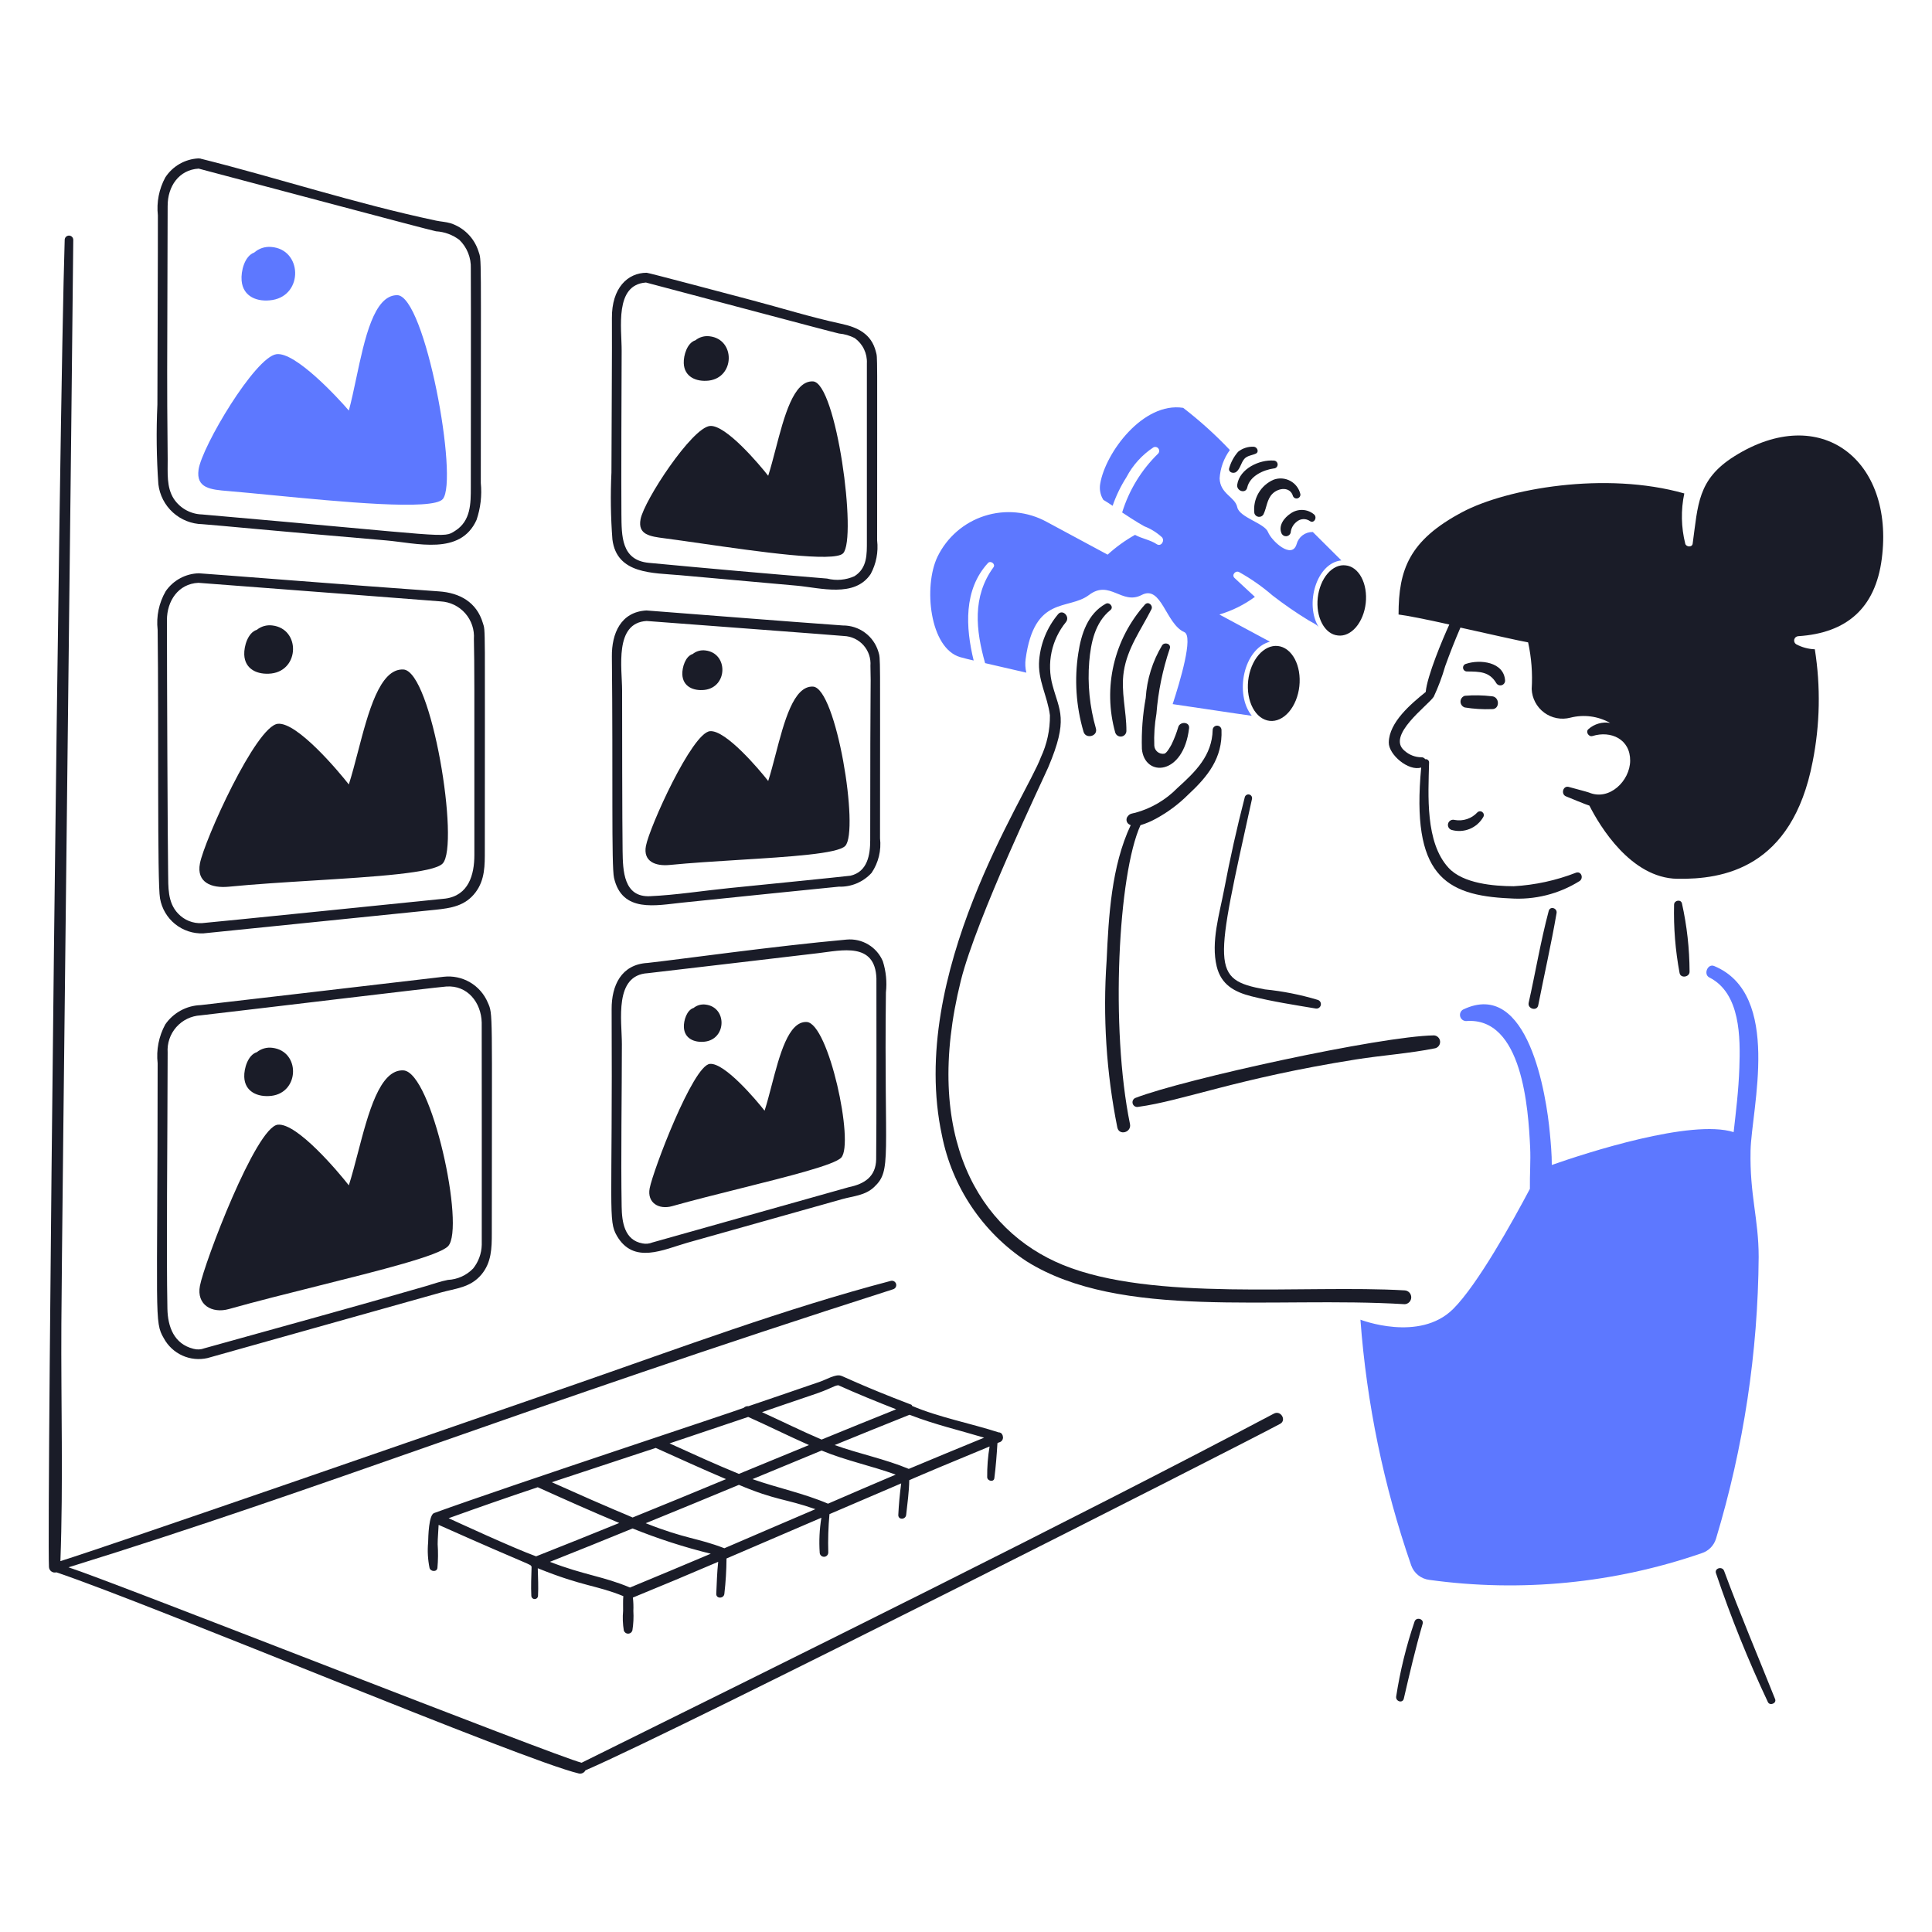 <svg xmlns="http://www.w3.org/2000/svg" width="360" height="360" viewBox="0 0 360 360" fill="none"><path d="M249.944 104.425C245.275 104.917 243.085 112.631 245.725 116.86C245.416 116.37 244.213 115.843 243.727 115.528C241.44 114.124 239.231 112.596 237.11 110.952C235.192 109.294 233.108 107.836 230.893 106.601C230.225 106.241 229.423 107.141 230.051 107.712C231.115 108.68 233.773 111.168 233.831 111.22C231.831 112.689 229.593 113.8 227.214 114.505L236.628 119.569C231.75 120.868 229.968 129.278 233.253 133.378C229.7 132.89 223.173 131.868 218.509 131.202C219.886 126.985 222.417 118.546 220.685 117.792C217.222 116.282 216.432 108.927 212.737 110.864C209.041 112.801 206.786 107.933 202.923 110.864C199.06 113.794 192.742 110.83 191.11 122.81C190.998 123.655 191.043 124.513 191.243 125.341C188.684 124.742 186.123 124.15 183.56 123.565C181.829 117.436 181.13 111.172 185.116 105.712C185.566 105.097 184.576 104.38 184.093 104.913C179.525 109.89 179.919 116.903 181.429 123.077C180.596 122.889 179.767 122.681 178.943 122.454C173.23 120.82 172.031 109.298 174.679 103.759C175.548 101.96 176.774 100.357 178.281 99.046C179.789 97.735 181.547 96.744 183.449 96.134C185.352 95.523 187.358 95.305 189.347 95.494C191.336 95.683 193.266 96.273 195.019 97.231L206.388 103.351C207.945 101.932 209.658 100.695 211.495 99.664C212.783 100.375 214.337 100.597 215.536 101.396C216.335 101.936 217.098 100.768 216.513 100.109C215.555 99.228 214.44 98.535 213.226 98.066C212.146 97.495 209.281 95.638 209.097 95.49C210.378 91.33 212.683 87.558 215.802 84.521C215.921 84.393 215.99 84.227 215.999 84.053C216.007 83.879 215.953 83.707 215.846 83.569C215.74 83.43 215.588 83.334 215.417 83.297C215.247 83.26 215.069 83.285 214.915 83.367C212.8 84.764 211.073 86.674 209.896 88.918C208.831 90.587 207.966 92.375 207.32 94.246C206.754 93.861 206.176 93.491 205.589 93.137C205.028 92.237 204.822 91.161 205.011 90.117C205.99 84.328 213.017 74.842 220.466 75.996C223.568 78.384 226.478 81.011 229.169 83.855C228.04 85.398 227.378 87.232 227.259 89.14C227.36 92.072 230.139 92.56 230.546 94.513C230.942 96.424 235.633 97.495 236.273 99.131C236.914 100.768 240.719 104.328 241.603 101.396C241.778 100.733 242.172 100.149 242.72 99.739C243.268 99.328 243.939 99.114 244.624 99.131C246.403 100.89 248.177 102.655 249.944 104.425Z" fill="#5D78FF"></path><path d="M37.723 97.675C42.117 98.017 48.247 98.676 71.923 100.696C77.607 101.18 85.783 103.576 88.798 96.876C89.549 94.666 89.819 92.322 89.59 90C89.59 46.08 89.77 48.683 89.145 46.791C88.753 45.575 88.077 44.471 87.174 43.568C86.271 42.664 85.166 41.989 83.95 41.596C83.061 41.333 82.17 41.305 81.241 41.107C66.105 37.904 51.667 33.136 37.545 29.606C37.52 29.609 37.496 29.607 37.473 29.599C37.45 29.591 37.429 29.578 37.411 29.561C37.26 29.561 37.251 29.516 36.967 29.516C35.73 29.578 34.526 29.933 33.453 30.55C32.38 31.168 31.469 32.031 30.795 33.07C29.629 35.229 29.148 37.692 29.418 40.131C29.441 45.459 29.329 68.951 29.329 75.389C29.101 80.333 29.161 85.285 29.509 90.221C29.745 92.247 30.707 94.119 32.218 95.489C33.728 96.86 35.684 97.636 37.723 97.675ZM31.243 38.302C31.243 34.794 33.286 31.642 37.015 31.419C49.671 34.751 79.117 42.64 81.245 43.099C82.822 43.191 84.336 43.748 85.597 44.698C86.305 45.387 86.861 46.218 87.228 47.136C87.595 48.053 87.766 49.038 87.729 50.026C87.774 56.146 87.729 83.326 87.729 90.792C87.729 93.812 87.738 97.069 84.798 98.919C82.503 100.359 84.328 99.929 37.638 95.859C36.598 95.83 35.58 95.552 34.668 95.049C33.757 94.546 32.98 93.833 32.4 92.968C30.982 90.79 31.268 88.038 31.246 85.552C31.083 67.126 31.16 76.005 31.239 38.302H31.243Z" fill="#1A1C28"></path><path d="M82.663 182.005C68.006 183.715 37.812 187.256 37.366 187.288C36.066 187.334 34.794 187.684 33.653 188.309C32.512 188.934 31.533 189.817 30.794 190.888C29.59 193.098 29.094 195.625 29.374 198.126C29.374 245.853 28.69 246.222 30.528 249.372C31.294 250.789 32.504 251.917 33.971 252.583C35.438 253.248 37.084 253.415 38.655 253.058C41.355 252.304 79.027 241.718 82.129 240.845C84.933 240.064 87.631 239.945 89.689 237.515C91.593 235.247 91.641 232.585 91.641 229.788C91.641 187.794 91.894 189.077 90.887 186.802C90.219 185.221 89.056 183.899 87.574 183.035C86.091 182.17 84.368 181.809 82.663 182.005ZM89.768 231.962C89.727 233.563 89.166 235.107 88.169 236.36C86.93 237.645 85.246 238.408 83.462 238.491C82.084 238.752 80.712 239.258 79.376 239.645C65.644 243.632 51.849 247.385 38.077 251.235C37.424 251.487 36.707 251.519 36.034 251.325C32.434 250.425 31.261 247.239 31.194 243.864C30.983 233.172 31.203 213.791 31.239 196.126C31.181 195.268 31.294 194.408 31.572 193.594C31.849 192.78 32.285 192.03 32.854 191.385C33.423 190.741 34.114 190.216 34.887 189.841C35.66 189.465 36.501 189.247 37.359 189.198C50.416 187.688 80.919 183.989 83.144 183.825C87.104 183.533 89.662 186.8 89.76 190.53C89.782 191.086 89.769 231.937 89.768 231.962Z" fill="#1A1C28"></path><path d="M81.819 110.198C67.342 109.183 37.499 106.823 37.057 106.823C35.838 106.853 34.644 107.17 33.572 107.749C32.499 108.327 31.578 109.151 30.884 110.153C29.618 112.327 29.089 114.853 29.374 117.353C29.596 134.786 29.279 164.601 29.817 167.393C30.139 169.278 31.138 170.982 32.626 172.184C34.114 173.386 35.99 174.003 37.901 173.921C38.097 173.907 80.874 169.549 81.101 169.524C84.033 169.222 86.695 168.813 88.605 166.284C90.382 163.931 90.338 161.222 90.338 158.468C90.338 115.106 90.484 117.778 89.978 116.104C88.81 112.176 85.637 110.466 81.819 110.198ZM88.391 159.313C88.391 162.999 87.32 166.862 82.973 167.44C82.793 167.463 38.513 171.97 37.633 172.013C36.808 172.06 35.983 171.925 35.215 171.618C34.448 171.311 33.758 170.839 33.192 170.237C31.191 168.152 31.372 165.263 31.327 162.598C31.241 157.448 31.106 126.058 31.106 115.528C31.106 112.019 33.192 108.778 36.967 108.599C49.927 109.577 80.043 111.892 82.13 112.063C82.999 112.111 83.849 112.333 84.632 112.713C85.414 113.094 86.113 113.626 86.687 114.28C87.261 114.933 87.7 115.694 87.978 116.519C88.255 117.343 88.365 118.215 88.303 119.083C88.412 124.666 88.391 125.653 88.391 159.313Z" fill="#1A1C28"></path><path d="M126.67 107.177C133.954 107.836 141.19 108.468 148.475 109.132C152.871 109.534 159.248 111.431 162.24 106.956C163.272 105.042 163.692 102.856 163.44 100.696C163.44 64.568 163.536 66.856 163.217 65.569C162.384 62.192 159.797 60.988 156.737 60.329C151.101 59.117 145.501 57.361 139.907 55.888C135.047 54.61 120.849 50.825 120.501 50.825C116.961 50.825 113.96 53.658 114.021 59.306C114.068 63.749 113.933 82.886 113.933 88.038C113.736 92.198 113.796 96.365 114.113 100.517C114.932 107.041 121.696 106.729 126.67 107.177ZM120.37 52.646C130.63 55.346 154.606 61.76 156.339 62.149C157.36 62.24 158.353 62.53 159.264 63C160.005 63.533 160.601 64.243 160.997 65.065C161.392 65.887 161.576 66.796 161.53 67.707C161.543 68.191 161.53 100.656 161.53 100.836C161.53 103.277 161.613 105.845 159.221 107.363C157.619 108.087 155.818 108.244 154.114 107.807C143.036 106.901 131.963 105.925 120.897 104.877C115.746 104.384 115.83 99.859 115.791 95.818C115.742 90.887 115.807 70.594 115.836 65.398C115.857 61.173 114.459 53.046 120.364 52.646H120.37Z" fill="#1A1C28"></path><path d="M164.506 179.118C163.956 177.815 163.005 176.721 161.791 175.994C160.578 175.268 159.164 174.946 157.756 175.077C143.989 176.323 127.104 178.715 120.676 179.429C115.746 179.696 113.949 183.647 113.969 188.044C114.149 225.664 113.28 227.407 114.946 230.276C118.077 235.661 123.603 232.839 128.086 231.563C137.705 228.841 147.326 226.132 156.951 223.436C159.037 222.854 161.217 222.773 162.9 221.171C166.219 218.016 164.716 215.966 165.076 184.936C165.294 182.978 165.1 180.996 164.506 179.118ZM163.262 216.018C163.195 219.258 161.089 220.61 158.155 221.215C157.975 221.251 121.745 231.466 121.563 231.516C120.987 231.753 120.355 231.816 119.743 231.696C116.323 231.1 115.884 227.655 115.836 224.856C115.675 215.732 115.879 203.269 115.879 194.569C115.879 190.174 114.369 181.692 120.719 181.337C131.289 180.094 141.903 178.868 152.471 177.606C156.868 177.08 163.073 175.52 163.307 182.313C163.314 182.533 163.336 212.4 163.26 216.02L163.262 216.018Z" fill="#1A1C28"></path><path d="M157.045 116.548C144.832 115.668 132.621 114.683 120.453 113.751C115.657 114.017 113.973 118.058 114.014 122.321C114.239 144.281 113.908 161.354 114.414 163.575C115.915 170.159 122.231 168.694 127.114 168.194C134.314 167.456 153.754 165.449 156.291 165.218C157.436 165.259 158.578 165.05 159.634 164.605C160.691 164.16 161.639 163.491 162.411 162.643C163.686 160.753 164.243 158.469 163.98 156.204C163.98 121.104 164.099 122.918 163.669 121.433C163.243 120.011 162.367 118.766 161.172 117.885C159.977 117.004 158.529 116.535 157.045 116.548ZM162.151 156.559C162.151 159.259 161.66 162.448 158.465 163.175C158.121 163.255 136.051 165.467 135.862 165.485C130.977 165.976 126.004 166.774 121.119 166.995C116.19 167.218 116.068 162.243 116.012 158.602C115.938 153.72 115.92 133.778 115.92 128.671C115.92 124.497 114.41 116.06 120.494 115.711C131.019 116.51 155.529 118.346 157.263 118.51C157.955 118.539 158.634 118.707 159.26 119.004C159.885 119.301 160.445 119.721 160.905 120.239C161.365 120.757 161.716 121.362 161.937 122.018C162.159 122.675 162.246 123.369 162.193 124.06C162.312 129.06 162.151 124.092 162.151 156.559Z" fill="#1A1C28"></path><path d="M236.583 134.323C237.209 134.392 237.848 134.28 238.465 133.993C239.082 133.706 239.664 133.249 240.178 132.65C240.691 132.051 241.127 131.321 241.459 130.501C241.791 129.681 242.014 128.788 242.115 127.872C242.215 126.956 242.191 126.035 242.045 125.163C241.898 124.29 241.631 123.483 241.259 122.786C240.888 122.09 240.419 121.518 239.879 121.104C239.339 120.69 238.739 120.442 238.113 120.373C237.487 120.304 236.847 120.417 236.23 120.704C235.614 120.991 235.032 121.447 234.518 122.046C234.004 122.645 233.569 123.375 233.237 124.195C232.904 125.015 232.681 125.909 232.581 126.825C232.481 127.741 232.504 128.661 232.651 129.534C232.798 130.406 233.065 131.214 233.436 131.91C233.808 132.606 234.277 133.178 234.817 133.592C235.357 134.006 235.957 134.254 236.583 134.323Z" fill="#1A1C28"></path><path d="M249.3 118.413C249.883 118.488 250.481 118.391 251.058 118.127C251.635 117.863 252.181 117.437 252.664 116.875C253.146 116.313 253.555 115.625 253.868 114.852C254.181 114.079 254.391 113.235 254.486 112.37C254.58 111.506 254.558 110.637 254.42 109.814C254.282 108.991 254.031 108.231 253.682 107.578C253.333 106.925 252.892 106.391 252.385 106.009C251.879 105.626 251.316 105.402 250.731 105.349C250.148 105.274 249.55 105.371 248.973 105.635C248.395 105.899 247.849 106.324 247.367 106.886C246.884 107.449 246.475 108.136 246.162 108.91C245.85 109.683 245.64 110.526 245.545 111.391C245.45 112.256 245.472 113.125 245.61 113.948C245.748 114.77 245.999 115.53 246.349 116.184C246.698 116.837 247.139 117.37 247.645 117.753C248.152 118.136 248.714 118.36 249.3 118.413Z" fill="#1A1C28"></path><path d="M261.756 240.444C243.09 239.353 214.857 242.582 198.036 235.692C182.376 229.279 171.851 211.698 179.03 182.759C181.926 171.083 194.481 144.959 195.327 142.97C199.146 133.97 197.415 132.505 196.126 127.694C195.574 125.676 195.512 123.556 195.945 121.509C196.377 119.463 197.292 117.549 198.614 115.927C199.449 114.899 197.984 113.434 197.148 114.46C195.139 116.863 193.915 119.824 193.64 122.944C193.304 126.724 195.199 129.692 195.638 133.29C195.668 135.989 195.091 138.66 193.95 141.106C191.363 148.216 169.013 181.436 175.521 211.579C176.465 216.337 178.345 220.859 181.051 224.884C183.757 228.909 187.236 232.357 191.286 235.026C208.823 246.006 237.033 241.506 261.759 243.02C262.087 242.998 262.393 242.853 262.617 242.613C262.841 242.374 262.965 242.058 262.965 241.73C262.964 241.402 262.839 241.087 262.615 240.848C262.39 240.609 262.083 240.465 261.756 240.444Z" fill="#1A1C28"></path><path d="M219.393 146.833C217.232 149.046 214.518 150.641 211.532 151.452C210.956 151.591 210.56 151.589 210.2 152.03C210.09 152.14 210.006 152.275 209.957 152.423C209.907 152.571 209.892 152.729 209.914 152.884C209.935 153.039 209.992 153.187 210.08 153.316C210.168 153.445 210.285 153.552 210.422 153.628L210.688 153.761C207.088 161.399 206.581 170.725 206.203 178.985C205.476 189.404 206.149 199.873 208.202 210.114C208.562 211.669 210.874 211.001 210.555 209.448C206.883 191.493 208.346 162.943 212.51 153.761C213.561 153.445 214.573 153.014 215.528 152.474C217.661 151.302 219.619 149.837 221.346 148.122C225.034 144.702 227.826 141.282 227.608 135.999C227.598 135.788 227.507 135.588 227.354 135.442C227.201 135.296 226.998 135.215 226.787 135.215C226.575 135.215 226.372 135.296 226.219 135.442C226.066 135.588 225.975 135.788 225.965 135.999C225.853 140.798 222.755 143.8 219.393 146.833Z" fill="#1A1C28"></path><path d="M267.219 192.929C257.207 193.07 220.646 201.091 211.62 204.563C211.41 204.633 211.233 204.781 211.128 204.977C211.022 205.172 210.995 205.401 211.051 205.615C211.108 205.83 211.244 206.016 211.432 206.134C211.621 206.252 211.847 206.294 212.065 206.251C220.43 205.119 230.358 200.961 252.653 197.413C257.542 196.636 262.6 196.304 267.44 195.327C267.718 195.252 267.96 195.081 268.124 194.844C268.288 194.608 268.363 194.322 268.337 194.035C268.31 193.749 268.184 193.481 267.979 193.279C267.775 193.076 267.505 192.953 267.219 192.929Z" fill="#1A1C28"></path><path d="M226.719 180.095C227.556 183.515 230.049 184.851 233.199 185.647C237.105 186.629 241.148 187.249 245.101 187.911C245.31 187.964 245.533 187.932 245.72 187.824C245.907 187.715 246.044 187.537 246.102 187.329C246.16 187.12 246.135 186.897 246.03 186.707C245.926 186.517 245.752 186.376 245.545 186.313C242.329 185.346 239.028 184.692 235.687 184.358C225.592 182.486 226.327 180.45 233.289 148.876C233.329 148.702 233.301 148.518 233.209 148.365C233.117 148.211 232.969 148.099 232.796 148.053C232.623 148.006 232.439 148.028 232.282 148.115C232.125 148.201 232.008 148.345 231.955 148.516C230.477 154.232 229.189 159.995 228.092 165.796C227.25 170.237 225.601 175.523 226.719 180.095Z" fill="#1A1C28"></path><path d="M204.205 135.733C203.045 131.696 202.624 127.484 202.961 123.298C203.265 119.79 204.016 116.001 206.921 113.661C207.585 113.121 206.741 112.113 206.033 112.507C202.675 114.358 201.465 118.148 200.927 121.7C200.169 126.597 200.503 131.6 201.902 136.354C202.32 137.781 204.613 137.196 204.205 135.733Z" fill="#1A1C28"></path><path d="M207.803 136.487C207.875 136.729 208.031 136.938 208.243 137.076C208.455 137.214 208.709 137.272 208.959 137.24C209.21 137.208 209.441 137.088 209.611 136.901C209.782 136.714 209.88 136.473 209.889 136.22C209.911 132.491 208.824 128.893 209.401 125.118C210.067 120.767 212.616 117.356 214.551 113.528C214.911 112.82 213.972 111.971 213.352 112.64C210.5 115.83 208.496 119.686 207.526 123.853C206.556 128.021 206.651 132.366 207.803 136.487Z" fill="#1A1C28"></path><path d="M212.776 139.55C213.267 144.88 220.538 144.572 221.567 135.688C221.708 134.489 219.931 134.402 219.569 135.421C219.234 136.565 218.804 137.679 218.282 138.751C218.059 139.151 217.395 140.359 216.95 140.44C216.727 140.476 216.498 140.465 216.278 140.407C216.059 140.349 215.855 140.246 215.679 140.103C215.503 139.96 215.359 139.782 215.256 139.58C215.154 139.377 215.096 139.156 215.085 138.929C215.008 136.937 215.142 134.943 215.485 132.979C215.808 128.85 216.643 124.778 217.971 120.856C218.28 119.966 217.028 119.561 216.551 120.235C214.757 123.212 213.707 126.579 213.491 130.048C212.918 133.182 212.679 136.367 212.776 139.55Z" fill="#1A1C28"></path><path d="M242.307 92.079C242.186 91.558 241.956 91.068 241.633 90.643C241.309 90.217 240.898 89.865 240.428 89.61C239.958 89.355 239.439 89.202 238.906 89.162C238.372 89.122 237.836 89.196 237.334 89.379C236.136 89.891 235.138 90.779 234.488 91.908C233.839 93.037 233.574 94.347 233.734 95.639C233.784 95.813 233.883 95.968 234.02 96.086C234.158 96.204 234.326 96.279 234.505 96.303C234.685 96.326 234.867 96.297 235.03 96.219C235.192 96.14 235.329 96.016 235.422 95.861C236.052 94.577 236.043 93.064 237.109 91.998C238.219 90.887 240.401 90.619 240.928 92.443C240.995 92.603 241.118 92.733 241.274 92.81C241.43 92.886 241.608 92.904 241.776 92.86C241.943 92.816 242.09 92.712 242.187 92.569C242.285 92.425 242.327 92.251 242.307 92.079Z" fill="#1A1C28"></path><path d="M244.8 95.81C244.195 95.322 243.446 95.044 242.669 95.02C241.891 94.996 241.127 95.227 240.493 95.677C239.253 96.482 238.104 98.017 238.849 99.495C238.942 99.643 239.076 99.761 239.234 99.835C239.393 99.91 239.569 99.937 239.742 99.913C239.916 99.89 240.079 99.817 240.212 99.704C240.345 99.59 240.442 99.441 240.493 99.274C240.526 98.875 240.643 98.487 240.834 98.135C241.025 97.784 241.287 97.476 241.603 97.231C241.942 96.932 242.372 96.756 242.823 96.732C243.274 96.708 243.72 96.837 244.089 97.097C244.838 97.63 245.558 96.374 244.8 95.81Z" fill="#1A1C28"></path><path d="M237.334 85.819C234.672 85.626 230.982 87.329 230.539 90.304C230.359 91.503 232.128 92.077 232.404 90.844C232.877 88.709 235.381 87.57 237.334 87.291C237.529 87.291 237.716 87.213 237.854 87.075C237.992 86.937 238.07 86.75 238.07 86.555C238.07 86.359 237.992 86.172 237.854 86.034C237.716 85.896 237.529 85.819 237.334 85.819Z" fill="#1A1C28"></path><path d="M233.64 83.243C232.582 83.184 231.539 83.516 230.71 84.175C229.911 85.082 229.333 86.161 229.021 87.329C228.928 88.083 229.921 88.313 230.398 87.905C231.118 87.296 231.246 86.222 231.864 85.507C232.404 84.888 233.289 84.85 233.995 84.53C234.672 84.227 234.268 83.293 233.64 83.243Z" fill="#1A1C28"></path><path d="M277.965 129.737C276.299 129.539 274.618 129.509 272.946 129.649C272.714 129.721 272.511 129.865 272.367 130.061C272.223 130.257 272.145 130.494 272.145 130.737C272.145 130.98 272.223 131.217 272.367 131.412C272.511 131.608 272.714 131.753 272.946 131.825C274.605 132.096 276.286 132.199 277.965 132.134C279.52 132.221 279.475 129.814 277.965 129.737Z" fill="#1A1C28"></path><path d="M288.58 169.74C287.08 175.372 286.124 181.161 284.848 186.84C284.589 187.996 286.398 188.482 286.625 187.328C287.753 181.595 289.053 175.898 290.045 170.141C290.205 169.213 288.839 168.77 288.58 169.74Z" fill="#1A1C28"></path><path d="M311.94 168.548C311.834 172.821 312.177 177.093 312.963 181.294C313.143 182.36 314.862 182.093 314.827 181.028C314.81 176.755 314.333 172.497 313.405 168.327C313.2 167.524 311.976 167.749 311.94 168.548Z" fill="#1A1C28"></path><path d="M275.301 151.364C274.769 151.942 274.099 152.376 273.353 152.625C272.608 152.873 271.811 152.928 271.039 152.784C270.916 152.748 270.788 152.738 270.661 152.752C270.535 152.766 270.412 152.805 270.3 152.866C270.189 152.928 270.09 153.011 270.01 153.11C269.931 153.21 269.872 153.324 269.836 153.446C269.801 153.569 269.79 153.697 269.804 153.824C269.818 153.95 269.857 154.073 269.918 154.185C269.98 154.296 270.063 154.395 270.162 154.474C270.262 154.554 270.376 154.613 270.499 154.649C271.614 154.963 272.803 154.894 273.874 154.451C274.945 154.008 275.836 153.218 276.404 152.208C276.483 152.061 276.507 151.89 276.472 151.727C276.437 151.564 276.344 151.418 276.212 151.317C276.079 151.215 275.914 151.164 275.748 151.173C275.581 151.181 275.422 151.249 275.301 151.364Z" fill="#1A1C28"></path><path d="M280.453 126.851C280.273 123.298 275.735 122.825 273.17 123.698C272.997 123.739 272.846 123.843 272.745 123.989C272.644 124.134 272.601 124.313 272.623 124.489C272.645 124.665 272.732 124.826 272.866 124.943C273 125.059 273.173 125.121 273.35 125.118C275.704 125.141 277.53 125.132 278.813 127.294C278.914 127.456 279.064 127.581 279.241 127.65C279.418 127.72 279.613 127.731 279.797 127.681C279.981 127.631 280.144 127.524 280.262 127.375C280.38 127.225 280.447 127.042 280.453 126.851Z" fill="#1A1C28"></path><path d="M323.172 85.019C316.294 89.339 316.413 94.019 315.401 101.317C315.302 102.026 314.193 101.941 314.024 101.317C313.253 98.247 313.191 95.043 313.844 91.946C299.145 87.772 280.771 91.031 272.502 95.411C262.566 100.672 260.6 106.157 260.6 114.505C262.11 114.685 265.928 115.438 270.059 116.37C268.819 119.07 265.919 125.971 265.662 128.938C262.91 131.159 258.838 134.577 258.779 138.352C258.744 140.618 262.465 143.77 264.819 143.015C262.951 162.909 269.111 166.873 281.34 167.4C285.911 167.73 290.469 166.595 294.352 164.16C295.106 163.62 294.665 162.304 293.686 162.607C289.965 164.058 286.038 164.913 282.051 165.137C278.321 165.118 272.637 164.648 269.928 161.717C265.532 156.965 266.148 148.133 266.286 142.133C266.296 142.039 266.283 141.943 266.25 141.854C266.216 141.765 266.162 141.685 266.092 141.621C266.023 141.556 265.939 141.509 265.847 141.482C265.756 141.456 265.66 141.45 265.566 141.467C265.488 141.35 265.381 141.255 265.254 141.191C265.128 141.128 264.987 141.099 264.846 141.107C263.699 141.098 262.594 140.672 261.738 139.909C258.226 137.088 266.058 131.485 267.156 129.829C268.013 127.992 268.726 126.092 269.287 124.144C270.159 121.715 271.107 119.314 272.129 116.944C277.725 118.188 283.41 119.475 284.742 119.698C285.365 122.555 285.589 125.483 285.408 128.401C285.444 129.259 285.672 130.098 286.075 130.857C286.478 131.615 287.045 132.274 287.735 132.785C288.426 133.296 289.221 133.646 290.064 133.81C290.907 133.973 291.776 133.947 292.608 133.731C295.113 133.088 297.77 133.437 300.024 134.707C299.307 134.585 298.571 134.625 297.872 134.825C297.172 135.025 296.527 135.379 295.983 135.862C295.401 136.346 296.026 137.371 296.737 137.149C300.157 136.082 303.8 137.727 303.757 141.768C303.714 145.498 299.887 149.288 296.075 147.674C295.763 147.542 292.475 146.696 292.388 146.653C291.234 146.254 290.745 148.073 291.9 148.43C291.989 148.473 295.763 150.028 296.163 150.116C298.073 153.896 303.89 163.616 312.543 163.75C320.979 163.881 333.932 161.881 337.766 141.901C339.133 135.008 339.269 127.926 338.166 120.985C336.955 120.941 335.77 120.622 334.701 120.053C334.55 119.962 334.433 119.825 334.367 119.661C334.301 119.498 334.289 119.318 334.334 119.148C334.379 118.978 334.478 118.827 334.616 118.718C334.755 118.608 334.924 118.547 335.1 118.543C344.034 117.961 349.454 113.382 350.643 104.11C353.012 85.801 339.3 74.898 323.172 85.019Z" fill="#1A1C28"></path><path d="M326.192 214.38C326.358 206.667 332.121 185.245 319.397 180C318.2 179.509 317.358 181.55 318.51 182.133C324.34 185.081 324.297 193.369 324.104 198.963C323.957 203.263 323.46 207.158 323.039 210.953C315.135 208.465 295.596 214.816 289.155 217.073C289.155 215.075 288.975 213.034 288.795 211.133C288.164 204.25 284.821 182.223 272.595 188.129C272.383 188.259 272.219 188.454 272.127 188.685C272.035 188.916 272.02 189.171 272.085 189.411C272.151 189.651 272.292 189.864 272.488 190.017C272.684 190.17 272.924 190.255 273.173 190.26C283.698 189.418 284.78 206.692 285.118 213.752C285.242 216.328 285.03 218.948 285.075 221.522C281.876 227.563 275.355 239.342 270.776 243.905C264.476 250.177 253.496 245.903 253.496 245.903C254.655 261.509 257.835 276.899 262.955 291.686C263.21 292.406 263.661 293.04 264.258 293.517C264.854 293.994 265.572 294.295 266.33 294.386C283.405 296.744 300.796 295.04 317.09 289.413C317.719 289.212 318.29 288.861 318.754 288.391C319.218 287.921 319.561 287.345 319.754 286.713C324.898 269.686 327.575 252.01 327.702 234.223C327.701 227.061 326.012 222.714 326.192 214.38Z" fill="#5D78FF"></path><path d="M263.578 302.17C262.032 306.709 260.888 311.375 260.158 316.114C260.026 317.047 261.362 317.448 261.58 316.514C262.66 311.855 263.74 307.197 265.088 302.571C265.36 301.639 263.88 301.235 263.578 302.17Z" fill="#1A1C28"></path><path d="M319.752 293.155C322.514 301.343 325.746 309.365 329.434 317.18C329.794 317.891 331.083 317.399 330.766 316.602C327.589 308.628 324.234 300.762 321.262 292.712C320.916 291.78 319.412 292.217 319.752 293.155Z" fill="#1A1C28"></path><path d="M169.612 261.671C160.833 258.323 156.87 256.342 156.69 256.342C155.685 256.007 153.966 257.062 152.825 257.452C151.135 258.023 142.257 261.094 139.458 262.026C139.297 262.006 139.132 262.024 138.978 262.078C138.824 262.132 138.685 262.221 138.571 262.337C137.3 262.877 94.959 276.829 80.93 281.921C79.88 282.182 79.806 286.328 79.776 287.383C79.628 288.986 79.717 290.602 80.042 292.18C80.222 292.842 81.38 292.979 81.507 292.18C81.638 290.702 81.654 289.217 81.552 287.737C81.552 286.538 81.686 285.34 81.732 284.137C99.896 292.237 98.748 291.337 99.052 291.953C99.007 293.729 98.913 295.553 99.007 297.371C99.016 297.53 99.085 297.68 99.201 297.789C99.316 297.899 99.469 297.96 99.629 297.96C99.788 297.96 99.942 297.899 100.057 297.789C100.173 297.68 100.242 297.53 100.251 297.371C100.343 295.684 100.251 293.951 100.206 292.219C108.705 295.659 111.085 295.349 116.148 297.416C116.06 298.303 116.121 299.236 116.105 300.168C115.994 301.382 116.039 302.606 116.238 303.809C116.289 303.982 116.395 304.133 116.539 304.241C116.683 304.348 116.858 304.406 117.038 304.406C117.217 304.406 117.392 304.348 117.536 304.241C117.68 304.133 117.786 303.982 117.837 303.809C118.03 302.606 118.09 301.385 118.017 300.168C118.054 299.338 118.024 298.507 117.929 297.682C123.247 295.508 128.546 293.288 133.826 291.022C133.605 292.977 133.56 295.018 133.466 296.973C133.421 297.95 134.894 297.905 134.976 296.973C135.226 294.791 135.36 292.597 135.376 290.401C141.282 287.87 147.143 285.338 153.05 282.807C152.699 284.948 152.595 287.122 152.739 289.287C152.739 289.499 152.823 289.702 152.973 289.852C153.123 290.002 153.326 290.086 153.538 290.086C153.75 290.086 153.953 290.002 154.103 289.852C154.253 289.702 154.337 289.499 154.337 289.287C154.267 286.901 154.341 284.514 154.559 282.137C159.011 280.22 163.466 278.31 167.925 276.408C167.659 278.363 167.479 280.317 167.385 282.271C167.342 283.248 168.748 283.201 168.851 282.271C169.086 280.136 169.391 277.963 169.428 275.791C169.608 275.791 167.778 276.39 184.394 269.53C184.076 271.422 183.927 273.339 183.949 275.258C183.98 275.978 185.18 276.233 185.281 275.438C185.556 273.301 185.726 271.085 185.859 268.909L186.125 268.776C186.26 268.753 186.388 268.7 186.5 268.621C186.612 268.543 186.706 268.44 186.774 268.322C186.842 268.203 186.883 268.07 186.893 267.934C186.904 267.797 186.885 267.66 186.836 267.532V267.48C186.832 267.446 186.816 267.414 186.791 267.39C186.741 267.243 186.645 267.116 186.518 267.028C186.39 266.94 186.237 266.896 186.082 266.902C181.017 265.259 174.854 264.069 169.961 261.974C169.92 261.76 169.788 261.72 169.612 261.671ZM151.227 259.983C154.924 258.766 155.277 258.226 156.2 258.118C159.753 259.717 163.35 261.178 166.991 262.604C162.372 264.469 157.71 266.333 153.092 268.243C149.362 266.645 145.676 264.823 141.991 263.137C143.544 262.604 149.666 260.498 151.227 259.983ZM134.975 288.493C129.893 286.533 127.875 286.814 120.319 283.829C126.092 281.477 131.909 279.079 137.684 276.68C144.63 279.614 146.235 279.214 151.938 281.21C146.253 283.653 140.614 286.051 134.975 288.493ZM154.29 280.188C149.717 278.235 144.876 277.258 140.214 275.614C144.522 273.839 148.784 272.063 153.092 270.286C157.577 272.151 162.372 273.128 166.903 274.772C162.684 276.547 158.51 278.368 154.29 280.188ZM139.415 264.024C143.195 265.712 146.919 267.577 150.739 269.264C146.387 271.04 142.034 272.864 137.684 274.639C133.331 272.862 129.067 270.907 124.76 268.954C129.648 267.319 134.533 265.676 139.415 264.024ZM122.184 269.798C126.536 271.751 130.889 273.749 135.284 275.614C129.493 278.025 123.69 280.408 117.876 282.764C116.996 282.325 114.903 281.612 102.823 276.192C107.442 274.639 120.364 270.419 122.184 269.798ZM83.595 282.897C89.108 280.907 94.644 278.982 100.202 277.124C105.221 279.389 110.282 281.655 115.391 283.784C110.239 285.871 105.087 287.959 99.893 290.002C95.646 288.459 84.969 283.523 83.595 282.897ZM102.468 291.024C107.615 288.978 112.751 286.906 117.876 284.807C122.613 286.722 127.481 288.295 132.442 289.514C127.434 291.636 122.416 293.736 117.389 295.814C112.449 293.722 108.797 293.485 102.468 291.024ZM183.378 267.889C178.691 269.809 174.011 271.749 169.338 273.706C164.853 271.84 160.101 270.907 155.527 269.264C160.191 267.356 164.808 265.484 169.472 263.624C169.515 263.624 169.56 263.669 169.605 263.669C174.186 265.446 178.805 266.512 183.378 267.889Z" fill="#1A1C28"></path><path d="M237.377 263.403C199.703 283.32 147.004 309.334 108.375 328.46C103.639 327.307 20.895 294.658 12.766 292.046C60.624 277.222 97.031 262.436 166.459 240.223C166.654 240.155 166.817 240.015 166.912 239.831C167.007 239.647 167.029 239.434 166.972 239.235C166.915 239.036 166.784 238.866 166.606 238.76C166.428 238.655 166.216 238.622 166.014 238.667C146.2 243.873 126.798 251.131 107.442 257.852C85.632 265.426 21.6 287.649 11.255 290.891C11.796 276.192 11.349 261.405 11.435 246.706C11.52 230.098 13.52 61.929 13.653 44.698C13.653 44.486 13.569 44.282 13.419 44.133C13.269 43.983 13.066 43.898 12.854 43.898C12.642 43.898 12.439 43.983 12.289 44.133C12.139 44.282 12.055 44.486 12.055 44.698C11.032 76.394 8.714 283.655 9.124 292.001C9.133 292.163 9.179 292.321 9.257 292.463C9.336 292.605 9.445 292.728 9.578 292.822C9.71 292.916 9.862 292.978 10.021 293.006C10.181 293.033 10.345 293.024 10.501 292.979C28.534 299.054 97.481 328.021 107.842 330.458C108.084 330.516 108.338 330.49 108.564 330.385C108.79 330.281 108.973 330.103 109.086 329.881C127.291 321.984 230.157 269.809 238.533 265.313C239.775 264.645 238.659 262.724 237.377 263.403Z" fill="#1A1C28"></path><path fill-rule="evenodd" clip-rule="evenodd" d="M45.02 52.276C44.87 50.536 45.569 47.705 47.371 47.059C47.797 46.68 48.296 46.392 48.838 46.213C49.381 46.034 49.954 45.966 50.523 46.016C56.309 46.437 56.585 54.924 50.775 55.9C47.971 56.349 45.269 55.306 45.02 52.276ZM42.5 91.5C39.294 91.233 36.499 91 37 87.5C37.608 83.242 47.509 66.57 51.5 66C55 65.5 63 74.166 65 76.5C65.487 74.702 65.927 72.626 66.38 70.489C67.945 63.114 69.666 55 74 55C79.23 55 85.5 89.5 82.5 93C80.641 95.169 63.507 93.507 50.665 92.261C47.614 91.965 44.804 91.692 42.5 91.5Z" fill="#5D78FF"></path><path fill-rule="evenodd" clip-rule="evenodd" d="M127.409 67.675C127.351 66.218 128.044 63.883 129.572 63.413C129.942 63.114 130.369 62.893 130.829 62.764C131.288 62.635 131.769 62.602 132.242 62.664C137.052 63.239 136.955 70.33 132.07 70.92C129.714 71.187 127.5 70.212 127.409 67.675ZM123.793 100.3C121.129 99.953 118.807 99.651 119.359 96.75C120.031 93.222 128.934 79.695 132.285 79.374C135.224 79.092 141.564 86.63 143.142 88.654C143.618 87.173 144.065 85.459 144.526 83.693C146.116 77.601 147.865 70.898 151.48 71.066C155.843 71.267 159.743 100.291 157.105 103.095C155.47 104.832 141.241 102.784 130.576 101.249C128.041 100.884 125.708 100.549 123.793 100.3Z" fill="#1A1C28"></path><path fill-rule="evenodd" clip-rule="evenodd" d="M127.143 125.662C127.091 124.365 127.708 122.286 129.068 121.868C129.398 121.601 129.778 121.405 130.187 121.29C130.596 121.175 131.025 121.145 131.446 121.201C135.729 121.713 135.642 128.026 131.293 128.552C129.195 128.789 127.224 127.921 127.143 125.662ZM124.793 161.172C122.12 161.436 119.807 160.523 120.359 157.623C121.031 154.094 128.934 136.568 132.286 136.247C135.225 135.965 141.564 143.503 143.143 145.527C143.618 144.046 144.066 142.331 144.526 140.565C146.116 134.474 147.865 127.771 151.48 127.938C155.843 128.14 160.138 154.819 157.5 157.623C156.124 159.086 147.136 159.643 137.687 160.229C133.243 160.505 128.698 160.787 124.793 161.172Z" fill="#1A1C28"></path><path fill-rule="evenodd" clip-rule="evenodd" d="M45.513 121.978C45.45 120.398 46.201 117.866 47.858 117.357C48.259 117.032 48.722 116.793 49.22 116.653C49.718 116.514 50.24 116.477 50.753 116.545C55.969 117.168 55.863 124.857 50.567 125.497C48.012 125.786 45.611 124.729 45.513 121.978ZM42.652 165.223C39.395 165.545 36.579 164.433 37.252 160.901C38.07 156.604 47.695 135.26 51.776 134.868C55.355 134.524 63.076 143.705 64.998 146.17C65.577 144.366 66.122 142.278 66.683 140.128C68.619 132.709 70.749 124.546 75.152 124.75C80.466 124.996 85.696 157.486 82.483 160.901C80.807 162.682 69.862 163.361 58.354 164.075C52.942 164.411 47.406 164.754 42.652 165.223Z" fill="#1A1C28"></path><path fill-rule="evenodd" clip-rule="evenodd" d="M127.432 191.381C127.384 190.162 127.964 188.209 129.242 187.815C129.552 187.565 129.91 187.38 130.294 187.272C130.678 187.165 131.081 187.136 131.477 187.189C135.502 187.67 135.42 193.603 131.333 194.097C129.361 194.32 127.509 193.505 127.432 191.381ZM45.514 200.678C45.451 199.098 46.202 196.566 47.859 196.057C48.26 195.732 48.724 195.493 49.222 195.353C49.72 195.214 50.241 195.177 50.754 195.245C55.97 195.868 55.864 203.557 50.568 204.197C48.013 204.486 45.613 203.429 45.514 200.678ZM37.252 239.601C36.58 243.133 39.503 244.81 42.652 243.923C47.704 242.501 53.588 241.028 59.297 239.6L59.297 239.6C70.936 236.687 81.848 233.957 83.501 232.2C86.713 228.785 80.466 199.696 75.153 199.45C70.75 199.246 68.62 207.409 66.684 214.828L66.684 214.828C66.123 216.978 65.578 219.066 64.999 220.87C63.076 218.405 55.356 209.224 51.776 209.568C47.695 209.96 38.071 235.304 37.252 239.601ZM125.224 224.755C122.794 225.44 120.538 224.145 121.057 221.419C121.689 218.103 129.116 198.544 132.266 198.242C135.028 197.977 140.986 205.062 142.47 206.964C142.916 205.572 143.337 203.961 143.77 202.301C145.264 196.576 146.908 190.277 150.306 190.434C154.406 190.623 159.227 213.073 156.748 215.708C155.472 217.064 147.051 219.171 138.07 221.419C133.664 222.521 129.123 223.657 125.224 224.755Z" fill="#1A1C28"></path></svg>